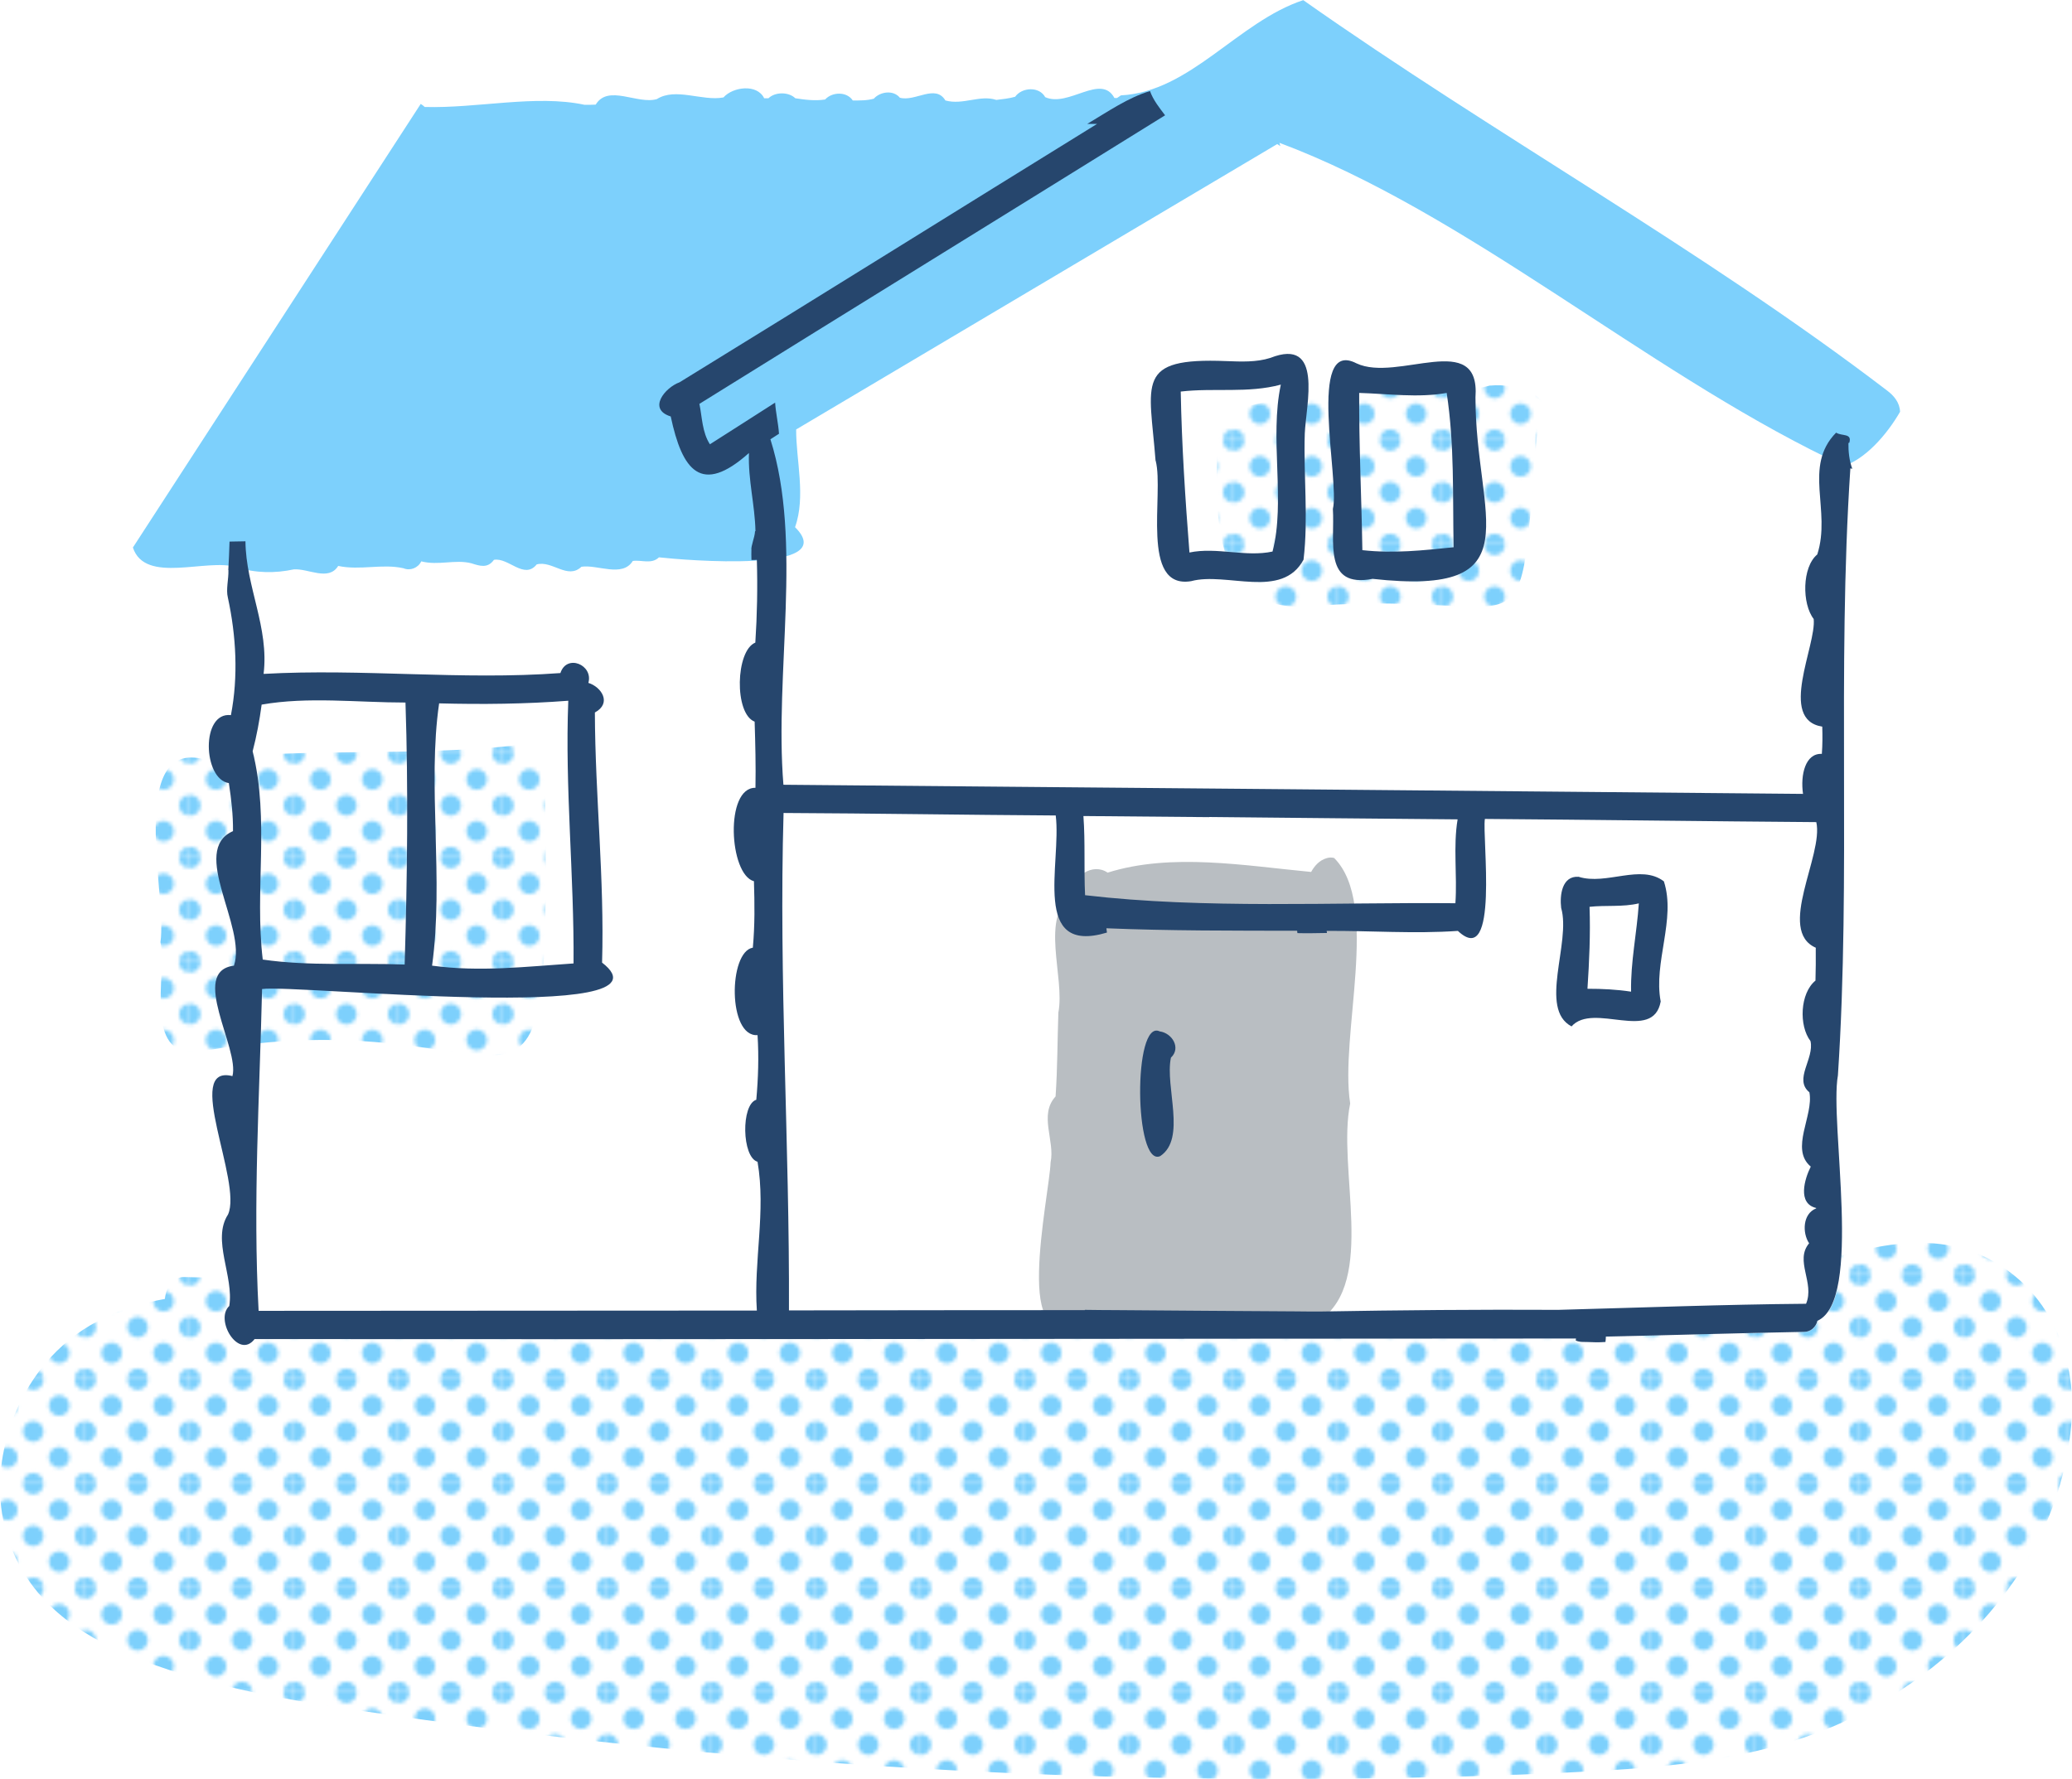 <?xml version="1.0" encoding="UTF-8"?>
<svg id="_レイヤー_2" data-name="レイヤー 2" xmlns="http://www.w3.org/2000/svg" xmlns:xlink="http://www.w3.org/1999/xlink" viewBox="0 0 149.67 128.54">
  <defs>
    <style>
      .cls-1 {
        fill: none;
      }

      .cls-2 {
        fill: url(#_10_dpi_40_3);
      }

      .cls-3 {
        fill: #b9bec2;
      }

      .cls-4 {
        fill: #7dd0fc;
      }

      .cls-5 {
        fill: #7dd0fc;
      }

      .cls-6 {
        fill: #26466d;
      }

      .cls-7 {
        fill: #fff;
      }
    </style>
    <pattern id="_10_dpi_40_3" data-name="10 dpi 40% 3" x="0" y="0" width="28.8" height="28.8" patternTransform="translate(-7390.58 -6166.09) scale(.26)" patternUnits="userSpaceOnUse" viewBox="0 0 28.8 28.8">
      <g>
        <rect class="cls-1" width="28.8" height="28.8"/>
        <g>
          <path class="cls-5" d="M28.8,31.68c1.59,0,2.88-1.29,2.88-2.88s-1.29-2.88-2.88-2.88-2.88,1.29-2.88,2.88,1.29,2.88,2.88,2.88Z"/>
          <path class="cls-5" d="M14.4,31.68c1.59,0,2.88-1.29,2.88-2.88s-1.29-2.88-2.88-2.88-2.88,1.29-2.88,2.88,1.29,2.88,2.88,2.88Z"/>
          <path class="cls-5" d="M28.8,17.28c1.59,0,2.88-1.29,2.88-2.88s-1.29-2.88-2.88-2.88-2.88,1.29-2.88,2.88,1.29,2.88,2.88,2.88Z"/>
          <path class="cls-5" d="M14.4,17.28c1.59,0,2.88-1.29,2.88-2.88s-1.29-2.88-2.88-2.88-2.88,1.29-2.88,2.88,1.29,2.88,2.88,2.88Z"/>
          <path class="cls-5" d="M7.2,24.48c1.59,0,2.88-1.29,2.88-2.88s-1.29-2.88-2.88-2.88-2.88,1.29-2.88,2.88,1.29,2.88,2.88,2.88Z"/>
          <path class="cls-5" d="M21.6,24.48c1.59,0,2.88-1.29,2.88-2.88s-1.29-2.88-2.88-2.88-2.88,1.29-2.88,2.88,1.29,2.88,2.88,2.88Z"/>
          <path class="cls-5" d="M7.2,10.08c1.59,0,2.88-1.29,2.88-2.88s-1.29-2.88-2.88-2.88-2.88,1.29-2.88,2.88,1.29,2.88,2.88,2.88Z"/>
          <path class="cls-5" d="M21.6,10.08c1.59,0,2.88-1.29,2.88-2.88s-1.29-2.88-2.88-2.88-2.88,1.29-2.88,2.88,1.29,2.88,2.88,2.88Z"/>
        </g>
        <g>
          <path class="cls-5" d="M0,31.68c1.59,0,2.88-1.29,2.88-2.88S1.59,25.92,0,25.92s-2.88,1.29-2.88,2.88S-1.59,31.68,0,31.68Z"/>
          <path class="cls-5" d="M0,17.28c1.59,0,2.88-1.29,2.88-2.88S1.59,11.52,0,11.52s-2.88,1.29-2.88,2.88S-1.59,17.28,0,17.28Z"/>
        </g>
        <g>
          <path class="cls-5" d="M28.8,2.88c1.59,0,2.88-1.29,2.88-2.88s-1.29-2.88-2.88-2.88-2.88,1.29-2.88,2.88,1.29,2.88,2.88,2.88Z"/>
          <path class="cls-5" d="M14.4,2.88c1.59,0,2.88-1.29,2.88-2.88s-1.29-2.88-2.88-2.88-2.88,1.29-2.88,2.88,1.29,2.88,2.88,2.88Z"/>
        </g>
        <path class="cls-5" d="M0,2.88c1.59,0,2.88-1.29,2.88-2.88S1.59-2.88,0-2.88-2.88-1.59-2.88,0-1.59,2.88,0,2.88Z"/>
      </g>
    </pattern>
  </defs>
  <g id="_レイヤー_1-2" data-name="レイヤー 1">
    <path class="cls-2" d="M143.77,91.01c-4.72-2.47-9.69-.65-14.41.84-11.4,3.59-23.33,2.54-34.96,2.28l-81.06-1.86c-.87-.02-1.34.74-1.43,1.58-3,.55-5.9,1.67-8.26,4.23-3.03,3.31-4.71,8.76-2.9,13.57,1.75,4.65,5.84,6.91,9.51,8.31,5.24,2.01,10.69,2.89,16.11,3.69,23.61,3.5,47.4,5.12,71.18,4.86,5.98-.07,11.97-.22,17.95-.56,5.31-.3,10.7-.85,15.82-2.77,7.98-3,17.21-10.71,18.29-22.16.51-5.45-1.92-9.95-5.84-12Z"/>
    <path class="cls-7" d="M137.25,29.76c-.02-.66-.43-1.17-.96-1.56,0,0,0,0,0,0-13.29-10.15-28.4-18.5-42.15-28.19-4.72,1.56-8.16,6.63-13.17,6.88-.09.06-.18.12-.28.19,0,0,0,0,0,0-.06,0-.13,0-.19,0-.97-1.8-3.32.7-5-.06-.43-.79-1.68-.72-2.17-.03-.44.13-.9.17-1.36.23-1.18-.39-2.4.39-3.68.04-.72-1.21-2.19.11-3.29-.2-.47-.58-1.43-.44-1.88.07-.49.14-1.01.13-1.52.13-.43-.66-1.49-.63-2-.07-.72.11-1.44.02-2.15-.09-.48-.47-1.46-.47-1.94,0h-.31c-.51-1.06-2.26-.83-2.94-.06-1.52.29-3.46-.74-4.81.12-1.4.41-3.52-1.09-4.42.4-.27.02-.55.01-.82.01-3.51-.75-7.74.27-11.53.16-.09-.08-.18-.16-.29-.22-6.93,10.69-13.86,21.36-20.79,32.05.81,2.47,4.63,1.03,6.93,1.31,0,.11,0,.22-.01.33,0,0,0,0,.01,0,.02.65-.19,1.4-.04,1.99.6,2.77.76,5.69.22,8.49-1.36-.16-1.81,1.67-1.51,3.14-.15.02-.3.02-.46.04-5.65-1.52-2.68,9.92-3.18,13.2.49,2.43-1.27,8.24,2.65,7.95.81-.15,1.6-.28,2.36-.39.23.85.38,1.61.24,2.13-3.6-.9.75,7.66-.32,10-1.19,1.84.44,4.46.09,6.61-1.07.99.67,3.9,1.83,2.39,31.82.03,63.63-.03,95.45-.04,0,.05-.01.09-.02.14.23.12.49.11.74.11,0,0,0,0,0,0,.47.02.94.04,1.41,0,.02-.13.02-.26.03-.39,4.77-.1,9.53-.25,14.29-.34.49.02.89-.35.99-.8,3.31-1.46.86-14.28,1.48-17.73.95-14.3-.07-29.31.9-43.86.04,0,.1.03.14.03-.06-.14-.08-.31-.11-.46,1.46-.75,2.75-2.36,3.5-3.66Z"/>
    <path class="cls-4" d="M137.25,29.76c-.02-.66-.43-1.17-.96-1.56,0,0,0,0,0,0-13.29-10.15-28.4-18.5-42.15-28.19-4.72,1.56-8.16,6.63-13.17,6.88-.09.06-.18.12-.28.19h0s0,0,0,0c-.06,0-.13,0-.19,0-.97-1.8-3.32.7-5-.06-.43-.79-1.68-.72-2.17-.03-.44.13-.9.17-1.36.23-1.18-.39-2.4.39-3.68.04-.72-1.21-2.19.11-3.29-.2-.47-.58-1.43-.44-1.88.07-.49.14-1.01.13-1.52.13-.43-.66-1.49-.63-2-.07-.72.11-1.44.02-2.15-.09-.48-.47-1.46-.47-1.94,0h-.31c-.51-1.06-2.26-.83-2.94-.06-1.52.29-3.46-.74-4.81.12-1.4.41-3.52-1.09-4.42.4-.27.02-.55.01-.82.01-3.51-.75-7.74.27-11.53.16-.09-.08-.18-.16-.29-.22-6.93,10.69-13.86,21.36-20.79,32.05.88,2.68,5.32.75,7.49,1.42,1.37.44,2.79.45,4.13.16,1.05-.08,2.51.88,3.21-.25,1.58.34,3.19-.18,4.72.17.48.2,1.05-.02,1.28-.5,1.24.32,2.46-.16,3.62.14.6.19,1.17.39,1.63-.25,1.05-.19,2.18,1.46,3.09.33,1.13-.3,2.23,1.12,3.23.17,1.14-.18,2.96.8,3.71-.42.64-.09,1.35.26,1.89-.26h0s0,0,0,0c1.82.2,13.21,1.18,9.83-2.18.79-2.21.07-4.84.08-7.06,0,0,0,0,0,0,0,0,0,0,0,0,11.58-6.88,23.17-13.74,34.75-20.62h0s0,0,0,0c.07.05.15.1.23.15-.03-.08-.05-.16-.07-.24,0,0,0,0,0,0,13.45,5.04,26.26,16.3,39.67,22.81.22.21.49.36.77.4.01.07.03.17.08.22,1.79-.47,3.42-2.45,4.3-3.98Z"/>
    <path class="cls-2" d="M107.65,27.85c-4.02,1.16-18.94-.31-19.68,3.08-.08,5.58-1.04,13.8,7.24,12.83,16.09-1.11,14.33,4.72,15.85-12.81,1.85-2.33-1.55-3.29-3.41-3.09Z"/>
    <path class="cls-2" d="M39.37,56.8c0-1.53-.56-3.43-2.45-2.91-7.33.77-14.89.12-22.15.98-5.65-1.52-2.68,9.92-3.18,13.2.49,2.43-1.27,8.24,2.65,7.95,24.22-4.53,25.51,11.44,25.13-19.21Z"/>
    <path class="cls-3" d="M96.37,61.99c-.19-.05-.38-.04-.56.02h0c-.5.15-.86.55-1.1.99-4.76-.45-10.09-1.4-14.7.05-1.08-.74-2.56.25-2.5,1.51-2.46,1.68-.56,6-1.06,8.61-.07,2.04-.06,3.99-.2,6.05-1.23,1.34-.03,3.2-.36,4.76-.08,2.39-2.94,15.05,2.37,10.79,5.32.67,11.55,1.81,16.73.23.1.14.22.27.34.39,0,0,0,0,0,0,4.12-2.8,1.23-10.99,2.2-15.66-.78-4.94,2.19-14.35-1.15-17.73Z"/>
    <path class="cls-6" d="M83.77,74.52c-1.94-.94-1.84,9.86.04,9.01,1.91-1.27.33-5,.77-7.11.75-.7.09-1.78-.81-1.9Z"/>
    <path class="cls-6" d="M120.19,63.68c-1.67-1.28-4.15.3-6.16-.33-1.21-.08-1.37,1.34-1.26,2.25.73,2.5-1.66,7.29.75,8.56,1.57-1.78,5.89,1.19,6.44-1.8-.54-2.81,1.12-5.95.23-8.68ZM117.82,71.65c-1.03-.16-2.09-.21-3.15-.21.13-1.98.22-3.94.15-5.92,1.14-.13,2.4.03,3.56-.25-.14,2.12-.6,4.24-.56,6.37Z"/>
    <path class="cls-6" d="M83.48,33.29c.62,2.37-1.15,9.31,2.56,8.7,2.56-.69,6.55,1.35,8.12-1.55.36-3.03-.01-6.08.09-9.12.09-2.12,1.36-6.98-2.49-5.46-1.01.32-2.09.27-3.18.23-6.63-.27-5.54,1.55-5.11,7.19ZM85.3,28.29c2.38-.28,4.86.14,7.22-.5-.83,3.87.35,8.46-.6,12.06-1.92.42-4.04-.34-6,.07-.3-3.82-.56-7.81-.63-11.63Z"/>
    <path class="cls-6" d="M96.28,36.77c.15,2.38-.71,5.75,2.88,5.05h-.04c11.79,1.31,7.45-4.43,7.46-13.11.37-4.95-5.64-1.05-8.6-2.46-3.61-1.86-1.19,8.47-1.7,10.52ZM104.5,28.39c.57,3.72.43,7.42.5,11.15-2.23.23-4.33.46-6.59.21-.06-3.78-.25-7.56-.23-11.36,2.09.06,4.26.37,6.32,0Z"/>
    <path class="cls-6" d="M133.58,32c.23-.72-.53-.47-.95-.74-2.41,2.46-.33,5.6-1.36,8.8-1.11.92-1.11,3.57-.26,4.66.21,1.9-2.59,7.28.62,7.78.02.67.02,1.31-.03,1.97-1.19-.06-1.56,1.51-1.36,2.89-24.55-.22-49.1-.45-73.65-.66-.66-8.1,1.41-17.53-.94-24.96.21-.13.42-.27.62-.4-.05-.76-.23-1.49-.28-2.25-1.57,1-3.13,2.01-4.71,3.01-.57-.88-.56-1.98-.76-2.92,11.19-6.96,22.44-13.89,33.64-20.85-.41-.54-.86-1.1-1.09-1.75-1.59.47-3.03,1.48-4.53,2.37.24,0,.47,0,.71,0-10.05,6.21-20.11,12.49-30.16,18.67-1.05.38-2.34,1.94-.64,2.47.83,3.9,2.19,5.73,5.65,2.64-.07,1.96.43,3.73.47,5.65,0,0-.02,0-.03,0-.03.5-.28.95-.28,1.45,0-.07.01-.15.02-.22-.01.28-.01.56,0,.85.13,0,.26,0,.39-.01.06,2,.02,3.99-.11,5.98-1.43.57-1.54,5.14-.05,5.71.05,1.59.09,3.19.06,4.78-2.23-.04-1.91,6.27-.11,6.75.05,1.62.07,3.17-.08,4.8-1.77.3-1.82,6.47.34,6.32.1,1.56.05,3.11-.09,4.67-1.11.34-1.05,4.15.09,4.48.62,3.62-.29,7.14-.05,10.75-12,0-23.99.02-35.99.02-.42-7.81.07-15.49.25-23.25,2.3-.36,30.38,2.59,24.56-1.91.18-6.04-.5-12.01-.52-18.07,1.25-.68.47-1.85-.47-2.14.37-1.3-1.56-2.12-2.02-.71-7.14.53-14.3-.34-21.44.06.41-3.34-1.28-6.3-1.31-9.58-.38,0-.76.02-1.15.02-.02.69-.05,1.37-.09,2.06,0,0,0,0,.01,0,.02.65-.19,1.4-.04,1.99.6,2.77.76,5.69.22,8.49-2.19-.26-2.02,4.63-.15,4.91.18,1.17.31,2.28.3,3.47-3.16,1.39,1.01,6.93.07,9.72-3.25.41.42,5.98-.11,7.98-3.6-.9.75,7.66-.32,10-1.19,1.84.44,4.46.09,6.61-1.07.99.67,3.9,1.83,2.39,31.82.03,63.63-.03,95.45-.04,0,.05-.01.09-.02.14.23.12.49.11.74.11,0,0,0,0,0,0,.47.02.94.04,1.41,0,.02-.13.02-.26.03-.39,4.77-.1,9.53-.25,14.29-.34.49.02.89-.35.99-.8,3.31-1.46.86-14.28,1.48-17.73.95-14.3-.07-29.31.9-43.86.04,0,.1.03.14.03-.22-.58-.29-1.26-.28-1.87ZM31.72,50.82c3.12.08,6.21.05,9.33-.19-.25,6.28.43,12.66.38,18.98-3.41.23-6.79.63-10.22.16.86-6.21-.35-13.09.51-18.95ZM18.25,54.28c.29-1.11.5-2.24.65-3.37,3.35-.59,6.93-.15,10.39-.15.21,6.23.13,12.69-.06,18.93-3.41-.13-6.9.13-10.25-.36-.6-5.03.51-10.07-.73-15.05ZM87.35,59.03c5.99.07,11.96.11,17.94.17-.33,1.95-.02,4.06-.16,6.06-8.86-.08-18.13.43-26.75-.58-.09-1.91.02-3.82-.12-5.72,3.03.03,6.05.05,9.09.08ZM131.16,68.52c.01.77,0,1.55-.02,2.33-1.12.91-1.21,3.26-.36,4.37.29,1.28-1.23,2.76-.08,3.7.33,1.68-1.43,4.09.1,5.37-.45.89-.98,2.67.39,2.99v.03c-.98.38-1.01,1.77-.51,2.52-1.06,1.27.42,2.85-.22,4.37-5.95.05-11.95.28-17.89.44,0,0,0,0,0,0-5.74-.03-11.47.02-17.19.12,0,0,0,0,0,0-.6,0-1.2,0-1.8-.01,0,0,0,0,0,0-4.31-.02-8.63-.06-12.94-.09,0,0,0,0,0,0-.76,0-1.52-.01-2.28-.02,0,0,0,.02,0,.02-7.13.01-14.24,0-21.37.02.05-12.04-.74-23.9-.39-35.94,6.56.03,13.1.14,19.66.18.43,3.47-1.8,10.11,3.7,8.46-.01-.1-.03-.21-.04-.31,4.59.19,9.19.17,13.78.18,0,.06.01.12.02.17.71.02,1.42,0,2.13-.01,0-.05-.01-.1-.02-.15,3.16-.02,6.33.22,9.48,0,3,2.83,1.74-6.76,1.95-8.09,7.98.06,15.96.17,23.94.23.54,2.38-2.89,7.83-.03,9.08Z"/>
  </g>
</svg>